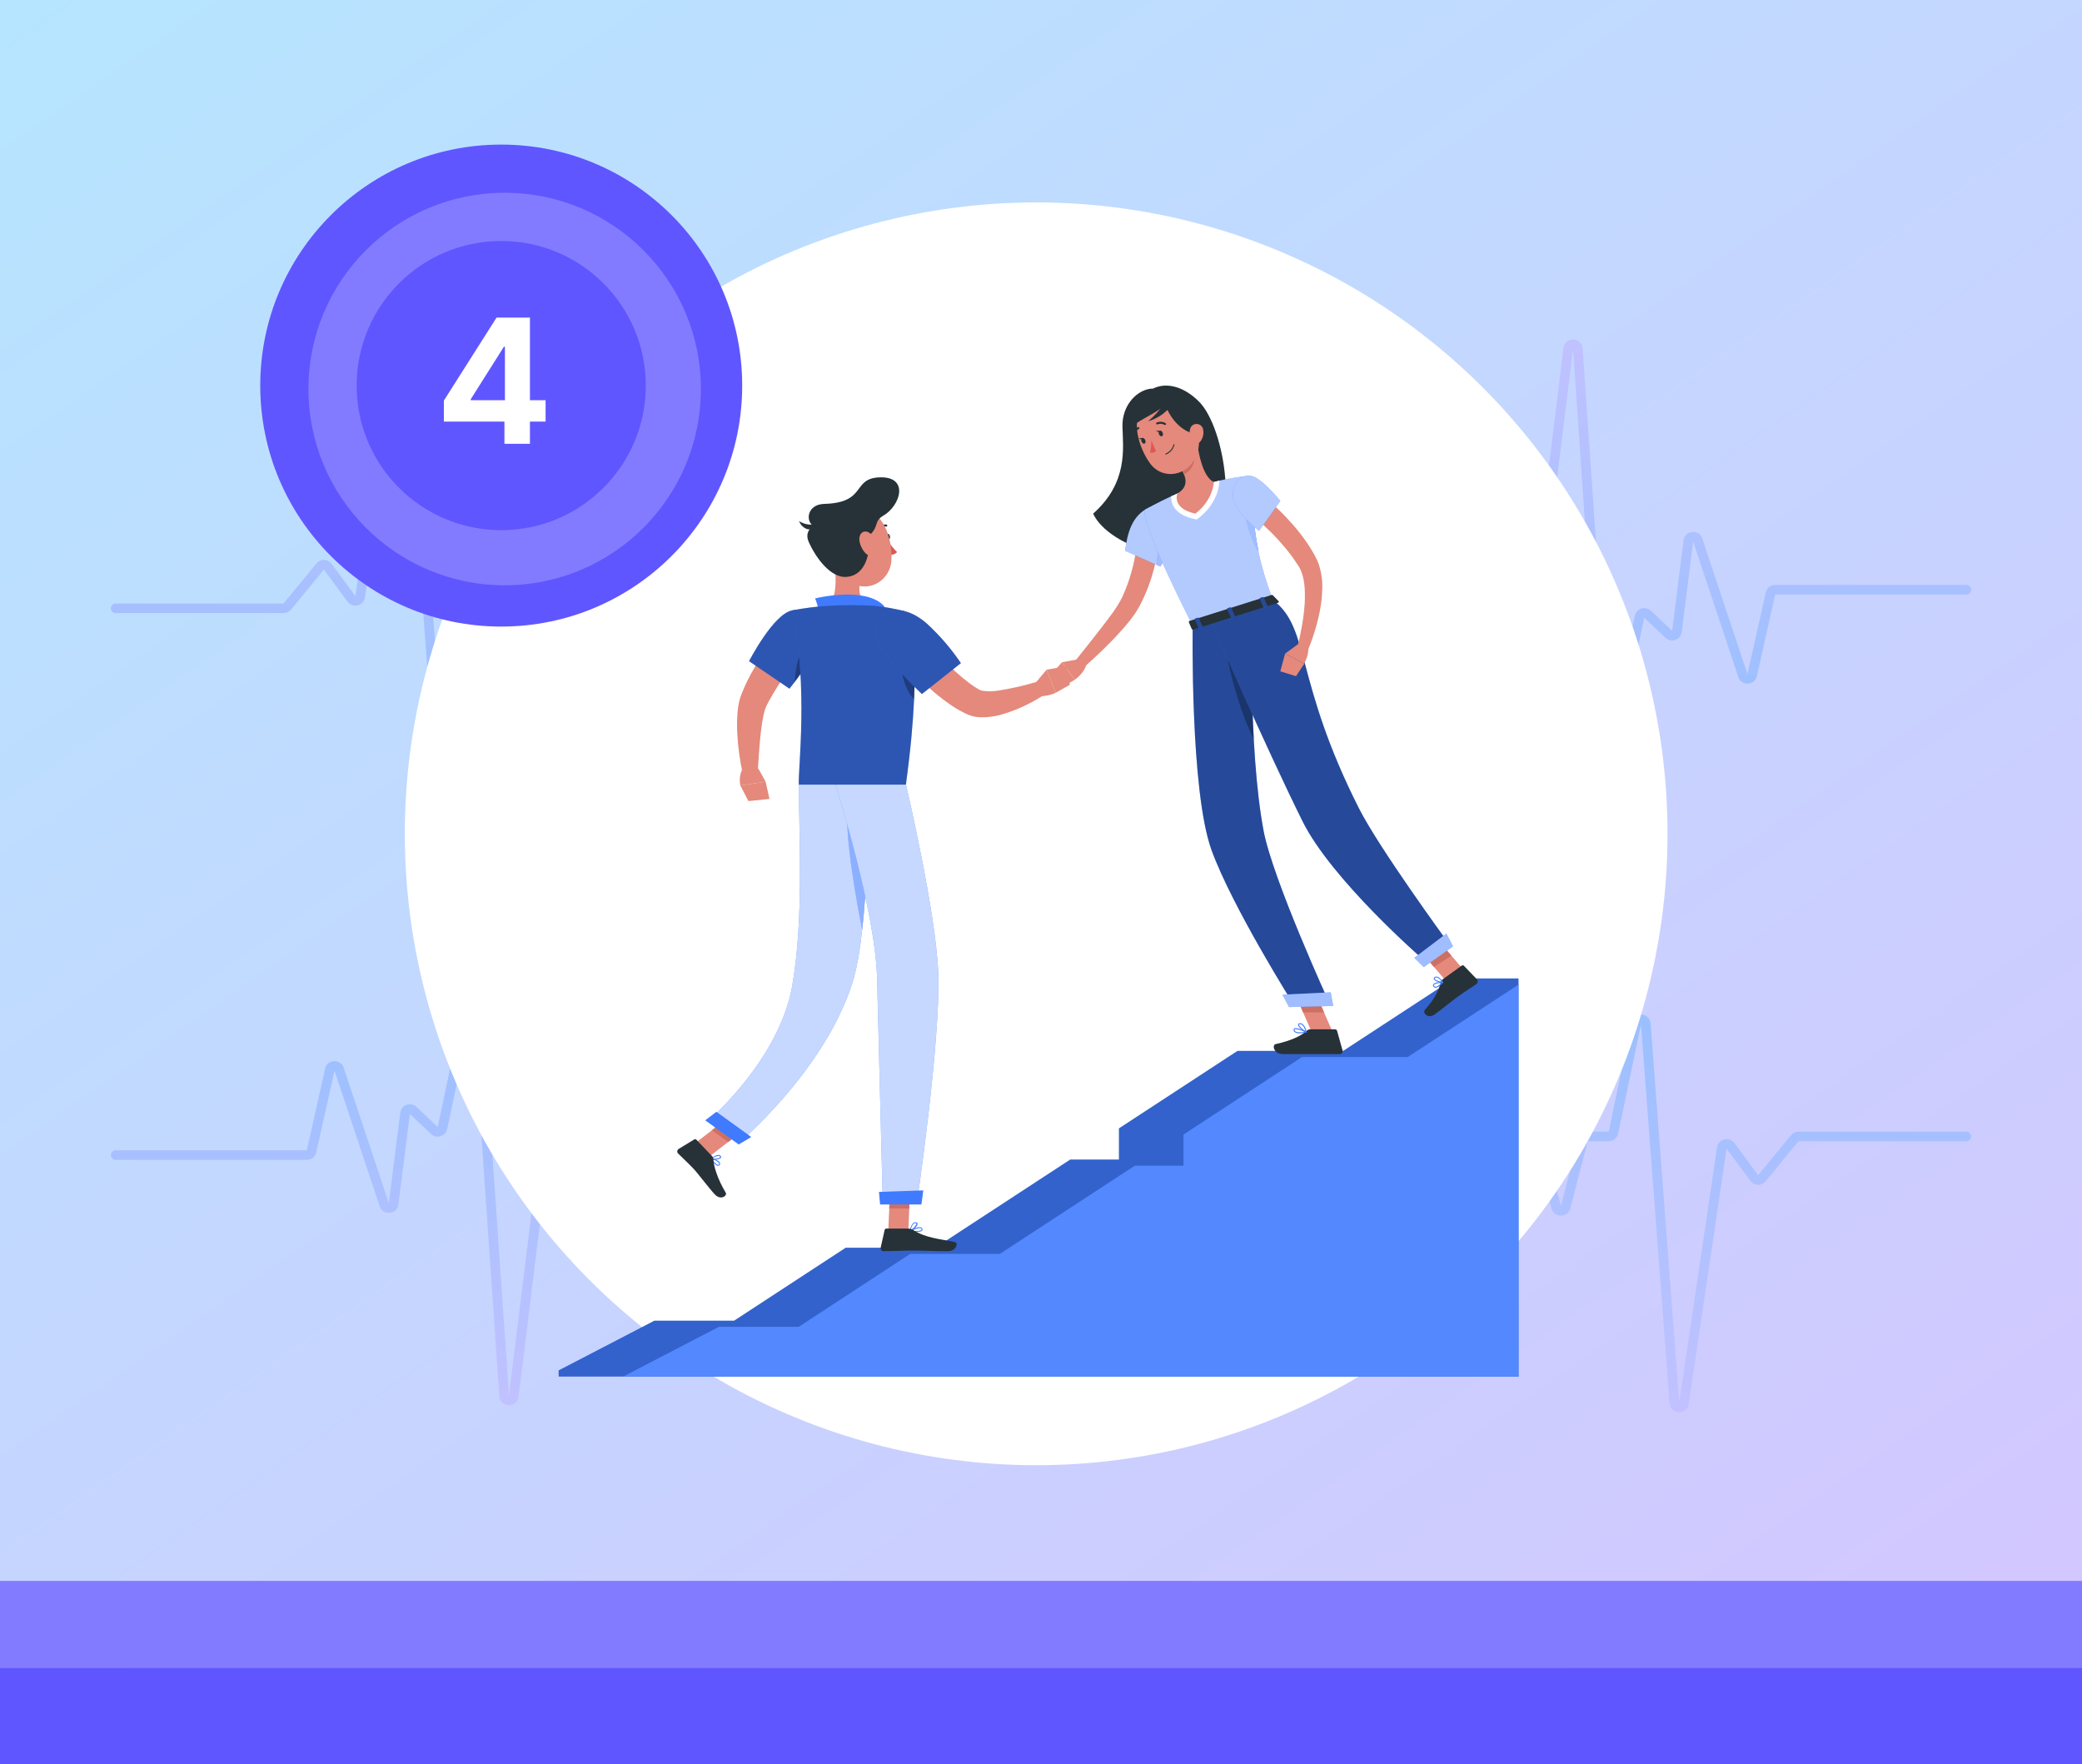 <svg width="216" height="183" viewBox="0 0 216 183" fill="none" xmlns="http://www.w3.org/2000/svg">
<path d="M0 0H216V183H0V0Z" fill="url(#paint0_linear_1019_10360)"/>
<path d="M12 63.103H29.417C29.566 63.103 29.708 63.036 29.803 62.921L33.213 58.771C33.419 58.52 33.807 58.53 34.001 58.791L36.471 62.131C36.736 62.489 37.302 62.348 37.367 61.907L41.294 35.427C41.382 34.837 42.242 34.868 42.287 35.462L45.255 74.786C45.298 75.363 46.124 75.417 46.243 74.85L48.611 63.501C48.66 63.27 48.864 63.103 49.101 63.103H51.283C51.51 63.103 51.709 62.95 51.767 62.729L53.574 55.764C53.703 55.267 54.408 55.264 54.541 55.76L57.01 64.95C57.136 65.422 57.796 65.45 57.963 64.99L60.068 59.181C60.206 58.801 60.716 58.733 60.948 59.066L63.619 62.89C63.713 63.024 63.866 63.103 64.029 63.103H89.912C90.062 63.103 90.204 63.036 90.299 62.921L93.685 58.8C93.899 58.54 94.304 58.562 94.489 58.843L96.588 62.037C96.838 62.417 97.424 62.293 97.499 61.845L101.987 34.942C102.084 34.361 102.929 34.396 102.979 34.982L106.236 73.827C106.286 74.422 107.147 74.445 107.229 73.854L109.113 60.266C109.184 59.749 109.899 59.673 110.078 60.163L111.215 63.276C111.383 63.738 112.047 63.705 112.169 63.228L114.123 55.582C114.247 55.099 114.925 55.075 115.082 55.549L118.333 65.345C118.473 65.766 119.052 65.81 119.253 65.413L122.472 59.071C122.649 58.723 123.139 58.703 123.344 59.035L125.705 62.866C125.796 63.014 125.957 63.103 126.13 63.103H151.194C151.348 63.103 151.493 63.032 151.588 62.911L154.832 58.756C155.026 58.508 155.399 58.498 155.605 58.737L158.635 62.25C158.919 62.578 159.457 62.415 159.51 61.984L162.701 36.163C162.775 35.562 163.654 35.585 163.696 36.19L166.464 76.421C166.504 77 167.333 77.057 167.452 76.49L170.096 63.977C170.177 63.595 170.646 63.449 170.929 63.717L173.135 65.805C173.432 66.086 173.924 65.911 173.975 65.504L175.162 56.112C175.229 55.584 175.965 55.512 176.133 56.017L180.82 70.086C180.98 70.567 181.671 70.532 181.782 70.037L183.681 61.563C183.732 61.335 183.935 61.172 184.169 61.172H204" stroke="url(#paint1_linear_1019_10360)" stroke-linecap="round"/>
<path d="M204 117.897L186.583 117.897C186.434 117.897 186.292 117.964 186.197 118.079L182.787 122.229C182.581 122.48 182.192 122.47 181.999 122.209L179.529 118.869C179.264 118.511 178.698 118.652 178.633 119.093L174.706 145.573C174.619 146.163 173.758 146.132 173.713 145.537L170.745 106.214C170.702 105.637 169.876 105.583 169.757 106.15L167.389 117.499C167.34 117.73 167.136 117.897 166.899 117.897L164.717 117.897C164.49 117.897 164.291 118.05 164.233 118.271L162.426 125.236C162.297 125.733 161.592 125.736 161.459 125.24L158.99 116.05C158.864 115.578 158.204 115.55 158.037 116.01L155.932 121.818C155.794 122.199 155.284 122.266 155.052 121.934L152.381 118.11C152.287 117.976 152.134 117.897 151.971 117.897L126.088 117.897C125.938 117.897 125.796 117.964 125.701 118.079L122.315 122.199C122.101 122.46 121.696 122.438 121.511 122.157L119.412 118.963C119.162 118.583 118.576 118.707 118.501 119.155L114.013 146.058C113.916 146.639 113.071 146.604 113.021 146.018L109.764 107.173C109.714 106.578 108.853 106.555 108.771 107.146L106.887 120.734C106.816 121.25 106.101 121.327 105.922 120.837L104.785 117.724C104.617 117.262 103.953 117.295 103.831 117.772L101.877 125.418C101.753 125.901 101.075 125.925 100.918 125.451L97.667 115.655C97.527 115.234 96.948 115.19 96.746 115.587L93.528 121.929C93.351 122.277 92.861 122.297 92.656 121.965L90.295 118.134C90.204 117.986 90.043 117.897 89.87 117.897L64.806 117.897C64.652 117.897 64.507 117.967 64.412 118.089L61.168 122.244C60.974 122.493 60.601 122.502 60.395 122.263L57.365 118.75C57.081 118.422 56.543 118.585 56.49 119.015L53.299 144.837C53.225 145.438 52.346 145.415 52.304 144.81L49.536 104.579C49.496 104 48.667 103.943 48.547 104.51L45.904 117.023C45.823 117.405 45.354 117.551 45.071 117.283L42.865 115.195C42.568 114.914 42.076 115.089 42.025 115.495L40.838 124.888C40.771 125.416 40.035 125.488 39.867 124.983L35.18 110.914C35.02 110.433 34.329 110.468 34.218 110.963L32.319 119.437C32.268 119.665 32.065 119.828 31.831 119.828L12 119.828" stroke="url(#paint2_linear_1019_10360)" stroke-linecap="round"/>
<g filter="url(#filter0_d_1019_10360)">
<circle cx="107.5" cy="86.5" r="65.5" fill="white"/>
</g>
<g filter="url(#filter1_d_1019_10360)">
<circle cx="52" cy="40" r="25" fill="#6056FF"/>
<circle cx="52.357" cy="40.357" r="20.357" fill="#837BFF"/>
<circle cx="52" cy="40" r="15" fill="#6056FF"/>
<path d="M46.05 43.736V41.557L51.515 32.947H53.394V35.964H52.282L48.837 41.416V41.518H56.603V43.736H46.05ZM52.333 46.038V43.072L52.384 42.106V32.947H54.979V46.038H52.333Z" fill="white"/>
</g>
<rect y="164" width="216" height="9" fill="#837BFF"/>
<rect y="173" width="216" height="10" fill="#6056FF"/>
<path d="M57.959 142.163V142.802H157.54V101.505H150.847L139.349 109.021H128.383L116.087 117.058V120.293H111.029L97.035 129.439H87.739L76.159 137.009H67.886L57.959 142.163Z" fill="#407BFF"/>
<path opacity="0.2" d="M57.959 142.163V142.802H157.54V101.505H150.847L139.349 109.021H128.383L116.087 117.058V120.293H111.029L97.035 129.439H87.739L76.159 137.009H67.886L57.959 142.163Z" fill="black"/>
<path d="M64.652 142.802H157.54V102.144L146.042 109.658H135.076L122.78 117.695V120.932H117.723L103.729 130.079H94.432L82.855 137.649H74.58L64.652 142.802Z" fill="#407BFF"/>
<path opacity="0.1" d="M64.652 142.802H157.54V102.144L146.042 109.658H135.076L122.78 117.695V120.932H117.723L103.729 130.079H94.432L82.855 137.649H74.58L64.652 142.802Z" fill="white"/>
<path d="M84.26 66.52C83.864 66.982 83.411 67.497 83.024 68.003C82.636 68.51 82.211 69.025 81.826 69.549C81.059 70.564 80.367 71.635 79.758 72.752L79.551 73.162L79.475 73.318C79.452 73.361 79.435 73.42 79.413 73.471C79.322 73.731 79.249 73.998 79.195 74.269C79.076 74.858 78.985 75.497 78.912 76.145C78.779 77.441 78.691 78.797 78.609 80.127L77.055 80.266C76.755 78.89 76.566 77.492 76.489 76.086C76.449 75.354 76.459 74.62 76.517 73.89C76.547 73.485 76.61 73.084 76.707 72.69C76.738 72.579 76.761 72.475 76.803 72.359C76.846 72.243 76.885 72.115 76.916 72.042L77.129 71.521C77.418 70.841 77.748 70.18 78.116 69.54C78.47 68.906 78.864 68.306 79.248 67.718C79.633 67.129 80.072 66.557 80.516 66.019C80.737 65.737 80.963 65.454 81.193 65.196C81.422 64.939 81.651 64.67 81.917 64.384L84.26 66.52Z" fill="#E4897B"/>
<path d="M84.773 67.234C84.49 67.757 84.17 68.264 83.861 68.736C83.329 69.554 82.814 70.262 82.447 70.748C82.115 71.187 81.903 71.445 81.903 71.445L77.712 68.589C77.712 68.589 80.259 63.631 82.22 63.314C84.241 62.994 86.089 64.885 84.773 67.234Z" fill="#407BFF"/>
<path opacity="0.3" d="M84.773 67.234C84.49 67.757 84.17 68.264 83.861 68.736C83.329 69.554 82.814 70.262 82.447 70.748C82.115 71.187 81.903 71.445 81.903 71.445L77.712 68.589C77.712 68.589 80.259 63.631 82.22 63.314C84.241 62.994 86.089 64.885 84.773 67.234Z" fill="black"/>
<path d="M92.156 127.699H94.234L94.44 122.885H92.363L92.156 127.699Z" fill="#E4897B"/>
<path d="M71.939 118.731L73.625 119.948L77.604 116.883L75.917 115.666L71.939 118.731Z" fill="#E4897B"/>
<path d="M94.44 122.885L94.335 125.367H92.255L92.36 122.885H94.44Z" fill="#CE6F64"/>
<path d="M75.918 115.666L77.605 116.883L75.55 118.462L73.866 117.245L75.918 115.666Z" fill="#CE6F64"/>
<path d="M90.047 81.392C90.047 81.392 90.285 96.187 88.426 101.988C85.483 111.177 76.591 118.62 76.591 118.62L73.41 116.325C73.41 116.325 80.811 110.037 82.183 102.3C83.403 95.347 82.885 87.072 82.885 81.392H90.047Z" fill="#407BFF"/>
<path opacity="0.7" d="M90.047 81.392C90.047 81.392 90.285 96.187 88.426 101.988C85.483 111.177 76.591 118.62 76.591 118.62L73.41 116.325C73.41 116.325 80.811 110.037 82.183 102.3C83.403 95.347 82.885 87.072 82.885 81.392H90.047Z" fill="white"/>
<path d="M78.683 79.745L79.433 81.092L76.806 81.483C76.806 81.483 76.537 80.35 77.186 79.57L78.683 79.745Z" fill="#E4897B"/>
<path d="M79.829 82.883L77.644 83.104L76.807 81.483L79.433 81.092L79.829 82.883Z" fill="#E4897B"/>
<path d="M91.941 55.699C91.967 55.863 92.074 55.982 92.185 55.982C92.295 55.982 92.357 55.815 92.332 55.651C92.306 55.486 92.199 55.368 92.088 55.368C91.978 55.368 91.916 55.532 91.941 55.699Z" fill="#263238"/>
<path d="M92.06 55.987C92.336 56.462 92.677 56.896 93.073 57.278C92.973 57.378 92.853 57.455 92.721 57.504C92.588 57.553 92.447 57.572 92.306 57.561L92.06 55.987Z" fill="#DE5753"/>
<path d="M91.194 54.872C91.181 54.873 91.169 54.871 91.157 54.866C91.145 54.862 91.134 54.855 91.125 54.846C91.116 54.837 91.108 54.827 91.103 54.816C91.098 54.804 91.095 54.792 91.095 54.779C91.095 54.765 91.097 54.752 91.103 54.739C91.108 54.726 91.116 54.715 91.126 54.705C91.235 54.594 91.368 54.51 91.516 54.461C91.664 54.412 91.821 54.398 91.975 54.422C91.988 54.425 92 54.43 92.011 54.437C92.021 54.444 92.031 54.453 92.038 54.464C92.045 54.475 92.05 54.487 92.052 54.5C92.054 54.513 92.054 54.526 92.051 54.538C92.049 54.551 92.044 54.563 92.037 54.573C92.03 54.584 92.021 54.593 92.011 54.6C92 54.607 91.988 54.612 91.976 54.615C91.963 54.617 91.951 54.617 91.938 54.615V54.615C91.816 54.598 91.691 54.611 91.574 54.652C91.458 54.692 91.353 54.76 91.267 54.85C91.257 54.858 91.246 54.865 91.233 54.869C91.22 54.873 91.207 54.874 91.194 54.872V54.872Z" fill="#263238"/>
<path d="M86.411 57.524C86.711 59.044 87.008 61.831 85.944 62.844C85.944 62.844 86.36 64.39 89.185 64.39C92.298 64.39 90.67 62.844 90.67 62.844C88.972 62.44 89.018 61.183 89.315 60.014L86.411 57.524Z" fill="#E4897B"/>
<path d="M84.79 63.874C85.126 63.348 84.561 62.08 84.561 62.08C84.561 62.08 89.567 60.821 91.61 62.754C92.034 63.153 91.565 63.742 91.565 63.742L84.79 63.874Z" fill="#407BFF"/>
<path d="M74.514 120.944C74.251 120.944 73.866 120.429 73.758 120.245C73.753 120.237 73.75 120.227 73.75 120.218C73.75 120.208 73.753 120.199 73.758 120.191C73.764 120.184 73.771 120.178 73.78 120.175C73.788 120.171 73.797 120.17 73.806 120.171C73.835 120.171 74.517 120.318 74.675 120.587C74.693 120.615 74.705 120.647 74.709 120.68C74.714 120.714 74.711 120.747 74.701 120.779C74.661 120.901 74.587 120.935 74.534 120.941L74.514 120.944ZM73.905 120.296C74.084 120.556 74.378 120.862 74.525 120.845C74.539 120.845 74.582 120.845 74.61 120.748C74.616 120.73 74.617 120.71 74.614 120.691C74.611 120.672 74.604 120.654 74.593 120.638C74.403 120.456 74.164 120.333 73.905 120.284V120.296Z" fill="#407BFF"/>
<path d="M74.137 120.298C74.018 120.301 73.899 120.287 73.784 120.256C73.776 120.251 73.771 120.245 73.767 120.238C73.763 120.23 73.761 120.222 73.761 120.214C73.761 120.205 73.763 120.197 73.767 120.189C73.771 120.182 73.776 120.176 73.784 120.171C73.803 120.154 74.27 119.781 74.579 119.812C74.616 119.816 74.653 119.827 74.686 119.846C74.719 119.864 74.748 119.889 74.771 119.919C74.797 119.946 74.813 119.981 74.816 120.018C74.818 120.056 74.807 120.093 74.785 120.123C74.683 120.247 74.395 120.298 74.137 120.298ZM73.914 120.185C74.177 120.225 74.61 120.185 74.692 120.066C74.699 120.052 74.701 120.036 74.698 120.02C74.696 120.005 74.689 119.99 74.678 119.979C74.663 119.959 74.644 119.943 74.623 119.931C74.601 119.92 74.578 119.913 74.553 119.911C74.317 119.935 74.094 120.031 73.914 120.185Z" fill="#407BFF"/>
<path d="M95.068 127.806C94.854 127.804 94.641 127.784 94.431 127.747C94.421 127.745 94.412 127.741 94.405 127.733C94.398 127.726 94.393 127.717 94.391 127.707C94.39 127.697 94.391 127.687 94.396 127.678C94.4 127.669 94.408 127.661 94.417 127.656C94.448 127.639 95.172 127.223 95.52 127.32C95.553 127.327 95.583 127.341 95.61 127.36C95.637 127.38 95.659 127.404 95.676 127.433C95.698 127.464 95.71 127.502 95.71 127.54C95.71 127.579 95.698 127.616 95.676 127.648C95.594 127.77 95.337 127.806 95.068 127.806ZM94.589 127.673C94.977 127.73 95.504 127.724 95.6 127.591C95.614 127.556 95.614 127.516 95.6 127.481C95.589 127.463 95.575 127.448 95.558 127.436C95.54 127.424 95.521 127.417 95.501 127.413C95.28 127.356 94.844 127.543 94.589 127.673Z" fill="#407BFF"/>
<path d="M94.448 127.736H94.42C94.412 127.731 94.407 127.724 94.403 127.716C94.4 127.708 94.399 127.699 94.4 127.69C94.423 127.394 94.539 127.113 94.731 126.887C94.77 126.854 94.815 126.83 94.864 126.815C94.912 126.801 94.963 126.796 95.014 126.802C95.056 126.797 95.099 126.809 95.132 126.834C95.166 126.86 95.189 126.898 95.195 126.94C95.235 127.175 94.737 127.625 94.487 127.738L94.448 127.736ZM94.957 126.887C94.894 126.888 94.834 126.909 94.785 126.949C94.627 127.129 94.529 127.353 94.502 127.591C94.759 127.436 95.096 127.082 95.068 126.943C95.068 126.943 95.068 126.895 94.972 126.887H94.957Z" fill="#407BFF"/>
<path d="M73.866 119.931L72.25 118.233C72.221 118.203 72.183 118.184 72.142 118.179C72.101 118.174 72.059 118.183 72.024 118.204L70.408 119.189C70.373 119.209 70.344 119.236 70.32 119.268C70.296 119.3 70.279 119.337 70.269 119.375C70.259 119.414 70.257 119.454 70.263 119.494C70.269 119.533 70.282 119.571 70.303 119.605C70.317 119.627 70.333 119.647 70.351 119.664C70.917 120.23 71.234 120.494 71.944 121.235C72.383 121.691 73.574 123.293 74.177 123.924C74.78 124.555 75.485 124.037 75.292 123.725C74.443 122.327 74.03 120.941 74.007 120.25C74.002 120.13 73.951 120.016 73.866 119.931Z" fill="#263238"/>
<path d="M94.219 127.453H91.955C91.914 127.452 91.874 127.466 91.842 127.492C91.81 127.518 91.788 127.554 91.779 127.594L91.366 129.433C91.348 129.512 91.362 129.593 91.404 129.661C91.447 129.729 91.514 129.778 91.592 129.796C91.617 129.799 91.641 129.799 91.666 129.796C92.487 129.796 93.67 129.733 94.7 129.733C95.902 129.733 96.941 129.799 98.353 129.799C99.202 129.799 99.443 128.935 99.086 128.859C97.459 128.502 96.132 128.463 94.725 127.597C94.573 127.503 94.397 127.453 94.219 127.453Z" fill="#263238"/>
<path opacity="0.3" d="M83.861 68.736C83.329 69.554 82.814 70.262 82.446 70.749C82.489 69.775 82.69 68.201 83.445 67.002C83.72 67.273 83.83 67.975 83.861 68.736Z" fill="black"/>
<path d="M95.298 65.366C95.411 65.544 95.617 65.816 95.807 66.068C95.997 66.32 96.215 66.577 96.43 66.832C96.863 67.338 97.304 67.842 97.765 68.326C98.654 69.288 99.627 70.167 100.675 70.952C100.918 71.13 101.17 71.295 101.43 71.448L101.603 71.546C101.623 71.546 101.631 71.572 101.668 71.583L101.713 71.603L101.775 71.623C101.822 71.637 101.869 71.649 101.917 71.657C102.481 71.736 103.053 71.728 103.615 71.634C104.941 71.424 106.251 71.126 107.537 70.74L108.208 72.155C106.947 72.97 105.581 73.609 104.147 74.054C103.336 74.316 102.486 74.436 101.634 74.408C101.506 74.401 101.378 74.388 101.252 74.368L101.057 74.331L100.847 74.28C100.7 74.24 100.557 74.19 100.417 74.13L100.329 74.094L100.259 74.059L100.117 73.992C99.752 73.813 99.398 73.618 99.053 73.406C97.779 72.576 96.599 71.611 95.532 70.528C95.009 69.999 94.5 69.461 94.021 68.889C93.778 68.606 93.543 68.323 93.308 68.006C93.052 67.678 92.816 67.334 92.603 66.976L95.298 65.366Z" fill="#E4897B"/>
<path d="M107.203 71.116L108.584 69.472L109.524 71.872C109.524 71.872 108.332 72.438 107.404 72.112L107.203 71.116Z" fill="#E4897B"/>
<path d="M110.61 69.116L110.995 71.034L109.524 71.872L108.587 69.472L110.61 69.116Z" fill="#E4897B"/>
<path d="M86.36 56.211C86.801 58.226 86.96 59.428 88.151 60.312C89.943 61.642 92.309 60.312 92.475 58.209C92.626 56.313 91.876 53.336 89.759 52.832C89.292 52.72 88.804 52.729 88.341 52.858C87.879 52.988 87.457 53.234 87.117 53.573C86.776 53.912 86.528 54.332 86.396 54.794C86.264 55.255 86.253 55.743 86.363 56.211H86.36Z" fill="#E4897B"/>
<path d="M85.508 52.274C83.74 52.322 83.527 54.063 84.405 54.575C84.405 54.575 83.386 55.065 83.909 56.233C84.707 58.008 86.236 59.958 87.798 59.85C89.736 59.717 90.288 57.606 90.22 55.523C91.242 54.558 90.625 54.088 91.635 53.5C93.424 52.458 94.329 49.473 91.352 49.518C88.302 49.566 90.022 52.153 85.508 52.274Z" fill="#263238"/>
<path d="M84.626 54.321C84.626 54.321 83.944 54.674 82.894 54.063C83.259 54.957 84.379 55.325 84.626 54.321Z" fill="#263238"/>
<path d="M89.156 56.024C89.211 56.534 89.433 57.012 89.787 57.383C90.257 57.866 90.718 57.538 90.778 56.927C90.831 56.378 90.65 55.464 90.087 55.209C89.524 54.954 89.097 55.407 89.156 56.024Z" fill="#E4897B"/>
<path d="M77.944 117.949L76.639 118.728L73.164 116.22L74.322 115.335L77.944 117.949Z" fill="#407BFF"/>
<path d="M87.971 83.933C87.577 86.599 88.967 94.022 89.448 96.453C89.952 91.908 90.045 86.517 90.053 83.574C89.035 82.883 88.152 82.705 87.971 83.933Z" fill="#407BFF"/>
<path opacity="0.4" d="M87.971 83.933C87.577 86.599 88.967 94.022 89.448 96.453C89.952 91.908 90.045 86.517 90.053 83.574C89.035 82.883 88.152 82.705 87.971 83.933Z" fill="white"/>
<path d="M93.99 81.392C93.99 81.392 97.122 94.665 97.343 101.004C97.589 108.115 95.107 124.886 95.107 124.886H91.587C91.587 124.886 91.154 107.985 90.996 101.507C90.826 94.447 86.683 81.392 86.683 81.392H93.99Z" fill="#407BFF"/>
<path opacity="0.7" d="M93.99 81.392C93.99 81.392 97.122 94.665 97.343 101.004C97.589 108.115 95.107 124.886 95.107 124.886H91.587C91.587 124.886 91.154 107.985 90.996 101.507C90.826 94.447 86.683 81.392 86.683 81.392H93.99Z" fill="white"/>
<path d="M95.787 123.491C95.804 123.491 95.589 124.951 95.589 124.951H91.305L91.189 123.646L95.787 123.491Z" fill="#407BFF"/>
<path d="M94.889 70.199C94.889 70.907 94.873 71.685 94.833 72.543C94.731 74.874 94.476 77.781 93.984 81.392H82.871C82.794 79.694 83.867 71.357 82.22 63.314C83.454 63.077 84.703 62.92 85.958 62.844C87.532 62.754 89.11 62.754 90.684 62.844C91.763 62.952 92.832 63.141 93.882 63.41C93.882 63.41 94.892 64.579 94.889 70.199Z" fill="#407BFF"/>
<path opacity="0.3" d="M94.889 70.199C94.889 70.907 94.873 71.685 94.833 72.543C94.731 74.874 94.476 77.781 93.984 81.392H82.871C82.794 79.694 83.867 71.357 82.22 63.314C83.454 63.077 84.703 62.92 85.958 62.844C87.532 62.754 89.11 62.754 90.684 62.844C91.763 62.952 92.832 63.141 93.882 63.41C93.882 63.41 94.892 64.579 94.889 70.199Z" fill="black"/>
<path opacity="0.3" d="M94.889 70.2C94.889 70.907 94.872 71.685 94.833 72.543C93.528 71.269 93.44 68.668 93.44 68.668L94.889 70.2Z" fill="black"/>
<path d="M90.905 65.847C91.151 67.828 95.645 71.999 95.645 71.999L99.692 68.793C98.675 67.287 97.485 65.906 96.146 64.678C93.22 62.137 90.608 63.478 90.905 65.847Z" fill="#407BFF"/>
<path opacity="0.3" d="M90.905 65.847C91.151 67.828 95.645 71.999 95.645 71.999L99.692 68.793C98.675 67.287 97.485 65.906 96.146 64.678C93.22 62.137 90.608 63.478 90.905 65.847Z" fill="black"/>
<path d="M138.321 107.216L136.241 107.419L134.076 102.467L136.156 102.263L138.321 107.216Z" fill="#E4897B"/>
<path d="M152.165 100.99L150.354 102.155L147.071 98.338L148.882 97.172L152.165 100.99Z" fill="#E4897B"/>
<path d="M134.079 102.47L135.194 105.022H137.365L136.159 102.266L134.079 102.47Z" fill="#CE6F64"/>
<path d="M148.885 97.172L147.071 98.338L148.766 100.305L150.578 99.139L148.885 97.172Z" fill="#CE6F64"/>
<path d="M120.484 54.343C120.439 55.113 120.343 55.815 120.232 56.545C120.122 57.275 119.966 57.983 119.791 58.699C119.449 60.157 118.919 61.565 118.214 62.887C118.029 63.23 117.822 63.561 117.595 63.877C117.374 64.192 117.139 64.48 116.904 64.76C116.434 65.326 115.948 65.85 115.452 66.368C114.453 67.395 113.435 68.377 112.339 69.314L111.553 68.555C112.422 67.454 113.313 66.365 114.159 65.261C115.005 64.157 115.883 63.059 116.423 61.956C116.975 60.752 117.391 59.491 117.663 58.195C117.813 57.538 117.926 56.867 118.033 56.214C118.141 55.56 118.22 54.853 118.28 54.233L120.484 54.343Z" fill="#E4897B"/>
<path d="M119.618 40.312C118.101 40.312 116.381 41.939 116.451 44.274C116.522 46.609 117.017 50.075 113.409 53.285C114.705 56.115 120.801 58.766 124.871 56.771C128.728 54.881 127.135 44.401 124.387 41.656C122.847 40.12 121.05 39.605 119.618 40.312Z" fill="#263238"/>
<path d="M122.136 54.609C122.023 55.294 121.454 56.59 121.004 57.552C120.67 58.248 120.399 58.772 120.399 58.772L120.003 58.596L116.723 57.136C116.972 55.367 117.376 53.457 119.326 52.589C120.543 52.051 122.337 53.386 122.136 54.609Z" fill="#407BFF"/>
<path opacity="0.6" d="M122.136 54.609C122.023 55.294 121.454 56.59 121.004 57.552C120.67 58.248 120.399 58.772 120.399 58.772L120.003 58.596L116.723 57.136C116.972 55.367 117.376 53.457 119.326 52.589C120.543 52.051 122.337 53.386 122.136 54.609Z" fill="white"/>
<path d="M120.996 57.552C120.662 58.248 120.39 58.772 120.39 58.772L119.994 58.597C120.048 57.898 120.187 56.797 120.56 56.301C120.793 56.683 120.941 57.109 120.996 57.552V57.552Z" fill="#407BFF"/>
<path opacity="0.5" d="M120.996 57.572C120.662 58.268 120.39 58.792 120.39 58.792L119.994 58.616C120.048 57.917 120.187 56.816 120.56 56.321C120.793 56.702 120.941 57.129 120.996 57.572V57.572Z" fill="white"/>
<path d="M132.087 62.278L123.739 64.91C117.966 53.489 118.786 52.883 118.786 52.883C118.786 52.883 120.119 52.122 121.506 51.488L122.137 51.205C123.369 50.714 124.634 50.313 125.923 50.005C126.113 49.954 126.303 49.909 126.489 49.863C127.516 49.632 128.556 49.461 129.602 49.351C129.727 50.933 129.851 52.272 129.987 53.435C130.163 54.952 130.352 56.166 130.553 57.216C130.929 58.941 131.442 60.634 132.087 62.278V62.278Z" fill="#407BFF"/>
<path opacity="0.6" d="M132.087 62.278L123.739 64.91C117.966 53.489 118.786 52.883 118.786 52.883C118.786 52.883 120.119 52.122 121.506 51.488L122.137 51.205C123.369 50.714 124.634 50.313 125.923 50.005C126.113 49.954 126.303 49.909 126.489 49.863C127.516 49.632 128.556 49.461 129.602 49.351C129.727 50.933 129.851 52.272 129.987 53.435C130.163 54.952 130.352 56.166 130.553 57.216C130.929 58.941 131.442 60.634 132.087 62.278V62.278Z" fill="white"/>
<path d="M123.738 64.91C123.738 64.91 123.455 82.003 125.688 88.178C127.839 94.099 134.254 104.275 134.254 104.275L137.973 104.179C137.973 104.179 132.067 91.294 131.096 86.197C129.491 77.744 129.845 62.992 129.845 62.992L123.738 64.91Z" fill="#407BFF"/>
<path opacity="0.4" d="M123.738 64.91C123.738 64.91 123.455 82.003 125.688 88.178C127.839 94.099 134.254 104.275 134.254 104.275L137.973 104.179C137.973 104.179 132.067 91.294 131.096 86.197C129.491 77.744 129.845 62.992 129.845 62.992L123.738 64.91Z" fill="black"/>
<path opacity="0.3" d="M127.078 66.379L128.077 63.549L129.846 62.983C129.846 62.983 129.685 69.698 130.072 76.663C128.468 73.587 127.078 67.927 127.078 66.379Z" fill="black"/>
<path d="M125.578 64.367C125.578 64.367 131.38 77.637 135.129 85.19C138.157 91.288 147.581 99.475 147.581 99.475L150.162 97.684C150.162 97.684 143.073 87.989 140.982 83.851C134.289 70.613 135.939 65.156 132.09 62.278L125.578 64.367Z" fill="#407BFF"/>
<path opacity="0.4" d="M125.578 64.367C125.578 64.367 131.38 77.637 135.129 85.19C138.157 91.288 147.581 99.475 147.581 99.475L150.162 97.684C150.162 97.684 143.073 87.989 140.982 83.851C134.289 70.613 135.939 65.156 132.09 62.278L125.578 64.367Z" fill="black"/>
<path d="M112.056 68.354L110.166 68.705L111.505 70.516C111.505 70.516 112.492 69.829 112.699 68.957L112.056 68.354Z" fill="#E4897B"/>
<path d="M108.927 70.137L110.169 71.297L111.502 70.516L110.166 68.705L108.927 70.137Z" fill="#E4897B"/>
<path d="M149.686 101.584L151.653 100.169C151.687 100.144 151.728 100.133 151.769 100.137C151.81 100.14 151.848 100.159 151.877 100.189L153.218 101.584C153.279 101.652 153.311 101.741 153.306 101.832C153.301 101.924 153.261 102.009 153.193 102.071L153.162 102.096C152.466 102.574 152.106 102.772 151.243 103.392C150.711 103.774 149.59 104.697 148.854 105.223C148.119 105.75 147.561 105.051 147.819 104.768C148.979 103.488 149.287 102.617 149.471 101.895C149.505 101.77 149.581 101.66 149.686 101.584Z" fill="#263238"/>
<path d="M135.967 106.777H138.514C138.559 106.778 138.603 106.794 138.64 106.822C138.676 106.85 138.702 106.889 138.715 106.932L139.281 108.953C139.292 108.993 139.296 109.035 139.291 109.077C139.287 109.118 139.274 109.158 139.253 109.195C139.233 109.232 139.206 109.264 139.173 109.29C139.14 109.316 139.103 109.335 139.063 109.346C139.032 109.351 139 109.351 138.969 109.346H133.08C132.146 109.346 131.948 108.401 132.339 108.316C134.071 107.931 135.07 107.405 135.604 106.901C135.705 106.815 135.835 106.771 135.967 106.777Z" fill="#263238"/>
<path d="M126.494 49.869V50.019C126.494 50.107 126.435 52.133 124.363 53.732L124.154 53.893L123.899 53.837C122.801 53.599 122.071 53.143 121.723 52.484C121.562 52.178 121.488 51.833 121.511 51.488L122.142 51.205C123.374 50.714 124.639 50.313 125.928 50.005C126.115 49.959 126.305 49.911 126.494 49.869Z" fill="white"/>
<path d="M124.203 45.864C124.35 47.158 124.817 49.467 125.926 50.01C125.926 50.01 125.898 51.833 124.016 53.285C121.523 52.741 122.14 51.21 122.14 51.21C123.396 50.455 123.043 49.459 122.505 48.587L124.203 45.864Z" fill="#E4897B"/>
<path d="M123.512 46.974L122.508 48.584C122.636 48.786 122.745 48.999 122.836 49.221C123.331 48.98 123.968 48.267 123.849 47.707C123.782 47.444 123.668 47.196 123.512 46.974V46.974Z" fill="#CE6F64"/>
<path d="M123.614 42.981C124.327 44.998 124.67 45.836 124.106 47.265C123.257 49.413 120.626 49.846 119.324 48.086C118.155 46.498 117.187 43.47 118.778 41.86C119.323 41.311 120.063 41 120.837 40.997C121.611 40.994 122.354 41.298 122.904 41.843C123.227 42.161 123.47 42.551 123.614 42.981V42.981Z" fill="#E4897B"/>
<path d="M120.942 40.629C120.257 41.373 121.664 44.486 123.809 44.965C125.954 45.443 124.222 42.058 124.222 42.058L120.942 40.629Z" fill="#263238"/>
<path d="M121.166 41.501C121.246 42.35 117.835 43.632 117.544 44.26C117.685 43.238 117.734 42.041 119.021 41.192C120.309 40.343 121.37 40.674 121.37 40.674L121.166 41.501Z" fill="#263238"/>
<path d="M120.914 41.535C120.914 41.535 120.537 42.511 119.103 43.705C120.234 43.382 121.203 42.647 121.819 41.645L120.914 41.535Z" fill="#263238"/>
<path d="M124.834 44.619C124.896 45.028 124.795 45.445 124.551 45.78C124.226 46.221 123.727 46.012 123.538 45.531C123.365 45.095 123.326 44.342 123.787 44.073C123.867 44.027 123.955 43.998 124.046 43.986C124.138 43.974 124.23 43.98 124.319 44.005C124.408 44.029 124.491 44.07 124.564 44.127C124.637 44.183 124.698 44.254 124.743 44.334C124.794 44.421 124.825 44.519 124.834 44.619Z" fill="#E4897B"/>
<path d="M132.047 61.749L132.661 62.377C132.709 62.425 132.661 62.508 132.562 62.536L123.814 65.304C123.786 65.316 123.754 65.319 123.723 65.312C123.692 65.305 123.665 65.288 123.645 65.264L123.333 64.542C123.314 64.491 123.365 64.429 123.447 64.401L131.891 61.729C131.917 61.718 131.944 61.715 131.972 61.718C131.999 61.722 132.025 61.732 132.047 61.749Z" fill="#263238"/>
<path d="M120.619 44.885C120.687 45.044 120.656 45.211 120.551 45.253C120.447 45.296 120.308 45.205 120.24 45.044C120.172 44.883 120.203 44.718 120.308 44.676C120.413 44.633 120.551 44.724 120.619 44.885Z" fill="#263238"/>
<path d="M118.812 45.65C118.88 45.811 118.849 45.975 118.744 46.02C118.639 46.066 118.5 45.972 118.433 45.811C118.365 45.65 118.396 45.485 118.5 45.44C118.605 45.395 118.744 45.491 118.812 45.65Z" fill="#263238"/>
<path d="M118.548 45.431L118.118 45.483C118.118 45.483 118.444 45.7 118.548 45.431Z" fill="#263238"/>
<path d="M119.448 45.683C119.46 46.109 119.414 46.535 119.31 46.948C119.416 46.972 119.526 46.972 119.633 46.948C119.74 46.925 119.84 46.879 119.927 46.812L119.448 45.683Z" fill="#DE5753"/>
<path d="M120.942 47.155C120.931 47.154 120.92 47.15 120.912 47.142C120.904 47.135 120.898 47.125 120.896 47.114C120.893 47.103 120.895 47.092 120.9 47.082C120.904 47.072 120.912 47.064 120.922 47.059C121.123 46.978 121.302 46.852 121.445 46.69C121.588 46.528 121.691 46.334 121.746 46.125C121.747 46.118 121.749 46.112 121.752 46.107C121.755 46.101 121.759 46.096 121.764 46.092C121.769 46.088 121.775 46.086 121.781 46.084C121.787 46.082 121.793 46.082 121.8 46.082C121.806 46.083 121.813 46.086 121.819 46.089C121.824 46.093 121.829 46.098 121.833 46.103C121.837 46.109 121.84 46.115 121.842 46.122C121.843 46.128 121.843 46.135 121.842 46.142C121.787 46.369 121.678 46.579 121.524 46.755C121.37 46.931 121.177 47.067 120.959 47.152L120.942 47.155Z" fill="#263238"/>
<path d="M120.877 44.079C120.86 44.082 120.843 44.082 120.826 44.079C120.716 44.013 120.593 43.973 120.465 43.963C120.338 43.953 120.209 43.972 120.09 44.019C120.067 44.031 120.039 44.034 120.014 44.026C119.989 44.018 119.967 44 119.955 43.977C119.942 43.953 119.94 43.925 119.948 43.899C119.956 43.873 119.973 43.851 119.997 43.838V43.838C120.146 43.774 120.308 43.746 120.469 43.757C120.631 43.769 120.787 43.819 120.925 43.903C120.948 43.917 120.965 43.939 120.972 43.965C120.979 43.991 120.975 44.019 120.962 44.042C120.952 44.054 120.939 44.064 120.924 44.07C120.909 44.077 120.893 44.08 120.877 44.079V44.079Z" fill="#263238"/>
<path d="M117.598 45.174H117.578C117.565 45.172 117.553 45.167 117.542 45.16C117.531 45.153 117.522 45.143 117.514 45.133C117.507 45.122 117.502 45.11 117.499 45.097C117.496 45.084 117.496 45.071 117.499 45.058C117.526 44.897 117.592 44.745 117.691 44.615C117.789 44.485 117.917 44.381 118.065 44.311C118.09 44.301 118.118 44.302 118.143 44.313C118.167 44.323 118.187 44.343 118.198 44.367C118.208 44.392 118.208 44.42 118.198 44.445C118.188 44.47 118.169 44.49 118.144 44.501C118.027 44.557 117.925 44.642 117.848 44.746C117.77 44.85 117.718 44.972 117.697 45.1C117.692 45.122 117.679 45.142 117.661 45.155C117.643 45.169 117.62 45.175 117.598 45.174Z" fill="#263238"/>
<path d="M130.884 51.355C131.221 51.606 131.504 51.841 131.798 52.096C132.093 52.351 132.364 52.605 132.647 52.869C133.199 53.401 133.726 53.958 134.232 54.541C134.742 55.127 135.214 55.744 135.647 56.389C135.76 56.548 135.859 56.72 135.964 56.884C136.069 57.048 136.173 57.215 136.267 57.388C136.36 57.561 136.459 57.722 136.55 57.917L136.7 58.229L136.822 58.548C137.081 59.351 137.204 60.192 137.184 61.036C137.166 61.821 137.082 62.603 136.932 63.373C136.782 64.123 136.593 64.865 136.366 65.595C136.138 66.321 135.87 67.034 135.565 67.732L134.543 67.352C134.719 66.673 134.886 65.96 135.01 65.255C135.149 64.558 135.25 63.853 135.313 63.144C135.382 62.458 135.398 61.767 135.361 61.078C135.34 60.752 135.3 60.427 135.24 60.105C135.181 59.807 135.094 59.515 134.982 59.233L134.897 59.038L134.801 58.857C134.725 58.727 134.62 58.574 134.518 58.432C134.416 58.291 134.331 58.149 134.235 58.005C134.139 57.861 134.043 57.722 133.932 57.583C133.522 57.017 133.055 56.505 132.591 55.982C132.127 55.458 131.617 54.963 131.099 54.485C130.842 54.241 130.581 54.004 130.315 53.771C130.049 53.539 129.772 53.307 129.54 53.109L130.884 51.355Z" fill="#E4897B"/>
<path d="M134.871 66.676L133.32 67.808L135.301 68.855C135.301 68.855 135.893 67.808 135.7 66.934L134.871 66.676Z" fill="#E4897B"/>
<path d="M132.828 69.642L134.453 70.146L135.313 68.861L133.321 67.814L132.828 69.642Z" fill="#E4897B"/>
<path d="M148.942 102.47H148.908C148.859 102.464 148.812 102.445 148.772 102.415C148.732 102.385 148.701 102.345 148.682 102.3C148.666 102.273 148.658 102.243 148.658 102.212C148.658 102.181 148.666 102.151 148.682 102.124C148.82 101.887 149.599 101.841 149.686 101.841C149.696 101.841 149.705 101.844 149.713 101.849C149.721 101.854 149.727 101.861 149.732 101.87C149.737 101.878 149.74 101.888 149.74 101.898C149.74 101.908 149.737 101.918 149.732 101.926C149.545 102.133 149.208 102.47 148.942 102.47ZM149.565 101.952C149.253 101.974 148.84 102.048 148.769 102.172C148.761 102.183 148.756 102.197 148.756 102.211C148.756 102.224 148.761 102.238 148.769 102.249C148.782 102.28 148.802 102.307 148.827 102.328C148.853 102.348 148.884 102.362 148.917 102.368C149.067 102.382 149.301 102.229 149.565 101.952V101.952Z" fill="#407BFF"/>
<path d="M149.633 101.946C149.372 101.946 148.86 101.802 148.764 101.592C148.747 101.555 148.744 101.514 148.754 101.475C148.764 101.435 148.788 101.401 148.821 101.377C148.85 101.351 148.884 101.332 148.921 101.319C148.958 101.307 148.997 101.303 149.036 101.306C149.347 101.338 149.712 101.841 149.726 101.872C149.73 101.88 149.733 101.889 149.733 101.898C149.733 101.907 149.73 101.916 149.726 101.923C149.723 101.931 149.717 101.938 149.71 101.944C149.703 101.949 149.695 101.953 149.687 101.954L149.633 101.946ZM149.005 101.408C148.984 101.408 148.963 101.412 148.943 101.419C148.924 101.427 148.906 101.439 148.891 101.454C148.843 101.496 148.849 101.527 148.857 101.55C148.92 101.688 149.321 101.833 149.585 101.833C149.454 101.671 149.211 101.417 149.019 101.397L149.005 101.408Z" fill="#407BFF"/>
<path d="M134.832 107.199C134.658 107.211 134.484 107.17 134.334 107.08C134.296 107.051 134.264 107.013 134.242 106.971C134.219 106.928 134.206 106.881 134.204 106.833C134.2 106.806 134.204 106.779 134.215 106.754C134.227 106.73 134.245 106.709 134.269 106.695C134.498 106.539 135.37 106.932 135.542 107.015C135.552 107.019 135.56 107.026 135.565 107.035C135.57 107.044 135.572 107.055 135.571 107.065C135.57 107.076 135.565 107.086 135.558 107.095C135.551 107.103 135.541 107.108 135.531 107.111C135.302 107.164 135.067 107.193 134.832 107.199V107.199ZM134.424 106.757C134.39 106.755 134.355 106.763 134.325 106.78C134.318 106.786 134.313 106.793 134.31 106.801C134.306 106.81 134.305 106.819 134.306 106.828C134.306 106.861 134.315 106.894 134.331 106.923C134.346 106.953 134.369 106.978 134.396 106.998C134.543 107.111 134.897 107.125 135.355 107.043C135.062 106.899 134.748 106.802 134.424 106.757V106.757Z" fill="#407BFF"/>
<path d="M135.519 107.111H135.499C135.216 106.992 134.631 106.525 134.665 106.284C134.665 106.231 134.707 106.166 134.837 106.149C135.347 106.089 135.562 106.998 135.57 107.051C135.572 107.061 135.571 107.07 135.568 107.079C135.565 107.088 135.56 107.096 135.553 107.102C135.543 107.109 135.531 107.112 135.519 107.111ZM134.885 106.248H134.851C134.798 106.248 134.766 106.27 134.764 106.296C134.747 106.434 135.148 106.805 135.44 106.966C135.375 106.743 135.199 106.248 134.885 106.248Z" fill="#407BFF"/>
<path d="M120.357 44.665L119.927 44.715C119.927 44.715 120.249 44.933 120.357 44.665Z" fill="#263238"/>
<path d="M133.731 104.473L138.321 104.357L138.058 102.945L133.043 103.183L133.731 104.473Z" fill="#407BFF"/>
<path opacity="0.5" d="M133.731 104.473L138.321 104.357L138.058 102.945L133.043 103.183L133.731 104.473Z" fill="white"/>
<path d="M147.711 100.33L150.745 98.171L150.057 96.846L146.724 99.368L147.711 100.33Z" fill="#407BFF"/>
<path opacity="0.5" d="M147.711 100.33L150.745 98.171L150.057 96.846L146.724 99.368L147.711 100.33Z" fill="white"/>
<path d="M131.212 63.054L131.438 62.98C131.484 62.966 131.512 62.932 131.498 62.907L131.085 61.97C131.085 61.942 131.028 61.93 130.983 61.944L130.756 62.018C130.711 62.032 130.683 62.066 130.697 62.092L131.107 63.028C131.12 63.044 131.136 63.054 131.155 63.059C131.174 63.064 131.194 63.062 131.212 63.054Z" fill="#407BFF"/>
<path d="M124.478 65.193L124.704 65.122C124.749 65.106 124.775 65.072 124.763 65.046L124.35 64.109C124.35 64.081 124.291 64.07 124.246 64.084L124.019 64.157C123.974 64.157 123.948 64.206 123.96 64.231L124.373 65.168C124.384 65.193 124.446 65.193 124.478 65.193Z" fill="#407BFF"/>
<path d="M127.842 64.118L128.068 64.047C128.077 64.047 128.086 64.045 128.095 64.04C128.103 64.036 128.11 64.03 128.116 64.023C128.122 64.016 128.126 64.007 128.128 63.998C128.13 63.989 128.13 63.98 128.127 63.971L127.714 63.034C127.714 63.008 127.655 62.997 127.61 63.011L127.386 63.082C127.341 63.096 127.312 63.13 127.324 63.158L127.737 64.095C127.75 64.11 127.767 64.12 127.786 64.124C127.804 64.128 127.824 64.126 127.842 64.118Z" fill="#407BFF"/>
<path opacity="0.4" d="M131.212 63.054L131.438 62.98C131.484 62.966 131.512 62.932 131.498 62.907L131.085 61.97C131.085 61.942 131.028 61.93 130.983 61.944L130.756 62.018C130.711 62.032 130.683 62.066 130.697 62.092L131.107 63.028C131.12 63.044 131.136 63.054 131.155 63.059C131.174 63.064 131.194 63.062 131.212 63.054Z" fill="black"/>
<path opacity="0.4" d="M124.478 65.193L124.704 65.122C124.749 65.106 124.775 65.072 124.763 65.046L124.35 64.109C124.35 64.081 124.291 64.07 124.246 64.084L124.019 64.157C123.974 64.157 123.948 64.206 123.96 64.231L124.373 65.168C124.384 65.193 124.446 65.193 124.478 65.193Z" fill="black"/>
<path opacity="0.4" d="M127.842 64.118L128.068 64.047C128.077 64.047 128.086 64.045 128.095 64.04C128.103 64.036 128.11 64.03 128.116 64.023C128.122 64.016 128.126 64.007 128.128 63.998C128.13 63.989 128.13 63.98 128.127 63.971L127.714 63.034C127.714 63.008 127.655 62.997 127.61 63.011L127.386 63.082C127.341 63.096 127.312 63.13 127.324 63.158L127.737 64.095C127.75 64.11 127.767 64.12 127.786 64.124C127.804 64.128 127.824 64.126 127.842 64.118Z" fill="black"/>
<path d="M130.578 57.221C129.777 56.089 129.01 53.455 129.208 52.467L130.001 53.44C130.176 54.957 130.366 56.171 130.578 57.221Z" fill="#407BFF"/>
<path opacity="0.5" d="M130.578 57.221C129.777 56.089 129.01 53.455 129.208 52.467L130.001 53.44C130.176 54.957 130.366 56.171 130.578 57.221Z" fill="white"/>
<path d="M129.616 49.345C130.7 49.297 132.831 51.96 132.831 51.96L130.618 55.073C130.618 55.073 128.133 53.092 127.941 51.714C127.777 50.565 128.235 49.419 129.616 49.345Z" fill="#407BFF"/>
<path opacity="0.6" d="M129.616 49.345C130.7 49.297 132.831 51.96 132.831 51.96L130.618 55.073C130.618 55.073 128.133 53.092 127.941 51.714C127.777 50.565 128.235 49.419 129.616 49.345Z" fill="white"/>
<defs>
<filter id="filter0_d_1019_10360" x="32" y="11" width="151" height="151" filterUnits="userSpaceOnUse" color-interpolation-filters="sRGB">
<feFlood flood-opacity="0" result="BackgroundImageFix"/>
<feColorMatrix in="SourceAlpha" type="matrix" values="0 0 0 0 0 0 0 0 0 0 0 0 0 0 0 0 0 0 127 0" result="hardAlpha"/>
<feOffset/>
<feGaussianBlur stdDeviation="5"/>
<feComposite in2="hardAlpha" operator="out"/>
<feColorMatrix type="matrix" values="0 0 0 0 0.654 0 0 0 0 0.654 0 0 0 0 0.654 0 0 0 0.25 0"/>
<feBlend mode="normal" in2="BackgroundImageFix" result="effect1_dropShadow_1019_10360"/>
<feBlend mode="normal" in="SourceGraphic" in2="effect1_dropShadow_1019_10360" result="shape"/>
</filter>
<filter id="filter1_d_1019_10360" x="17" y="5" width="70" height="70" filterUnits="userSpaceOnUse" color-interpolation-filters="sRGB">
<feFlood flood-opacity="0" result="BackgroundImageFix"/>
<feColorMatrix in="SourceAlpha" type="matrix" values="0 0 0 0 0 0 0 0 0 0 0 0 0 0 0 0 0 0 127 0" result="hardAlpha"/>
<feOffset/>
<feGaussianBlur stdDeviation="5"/>
<feComposite in2="hardAlpha" operator="out"/>
<feColorMatrix type="matrix" values="0 0 0 0 0.179 0 0 0 0 0.179 0 0 0 0 0.179 0 0 0 0.25 0"/>
<feBlend mode="normal" in2="BackgroundImageFix" result="effect1_dropShadow_1019_10360"/>
<feBlend mode="normal" in="SourceGraphic" in2="effect1_dropShadow_1019_10360" result="shape"/>
</filter>
<linearGradient id="paint0_linear_1019_10360" x1="0" y1="0" x2="156.328" y2="224.544" gradientUnits="userSpaceOnUse">
<stop stop-color="#B6E5FF"/>
<stop offset="1" stop-color="#D4C5FF"/>
</linearGradient>
<linearGradient id="paint1_linear_1019_10360" x1="108" y1="31" x2="108" y2="80" gradientUnits="userSpaceOnUse">
<stop stop-color="#C5C1FF"/>
<stop offset="1" stop-color="#96C0FF"/>
</linearGradient>
<linearGradient id="paint2_linear_1019_10360" x1="108" y1="150" x2="108" y2="101" gradientUnits="userSpaceOnUse">
<stop stop-color="#C5C1FF"/>
<stop offset="1" stop-color="#96C0FF"/>
</linearGradient>
</defs>
</svg>
